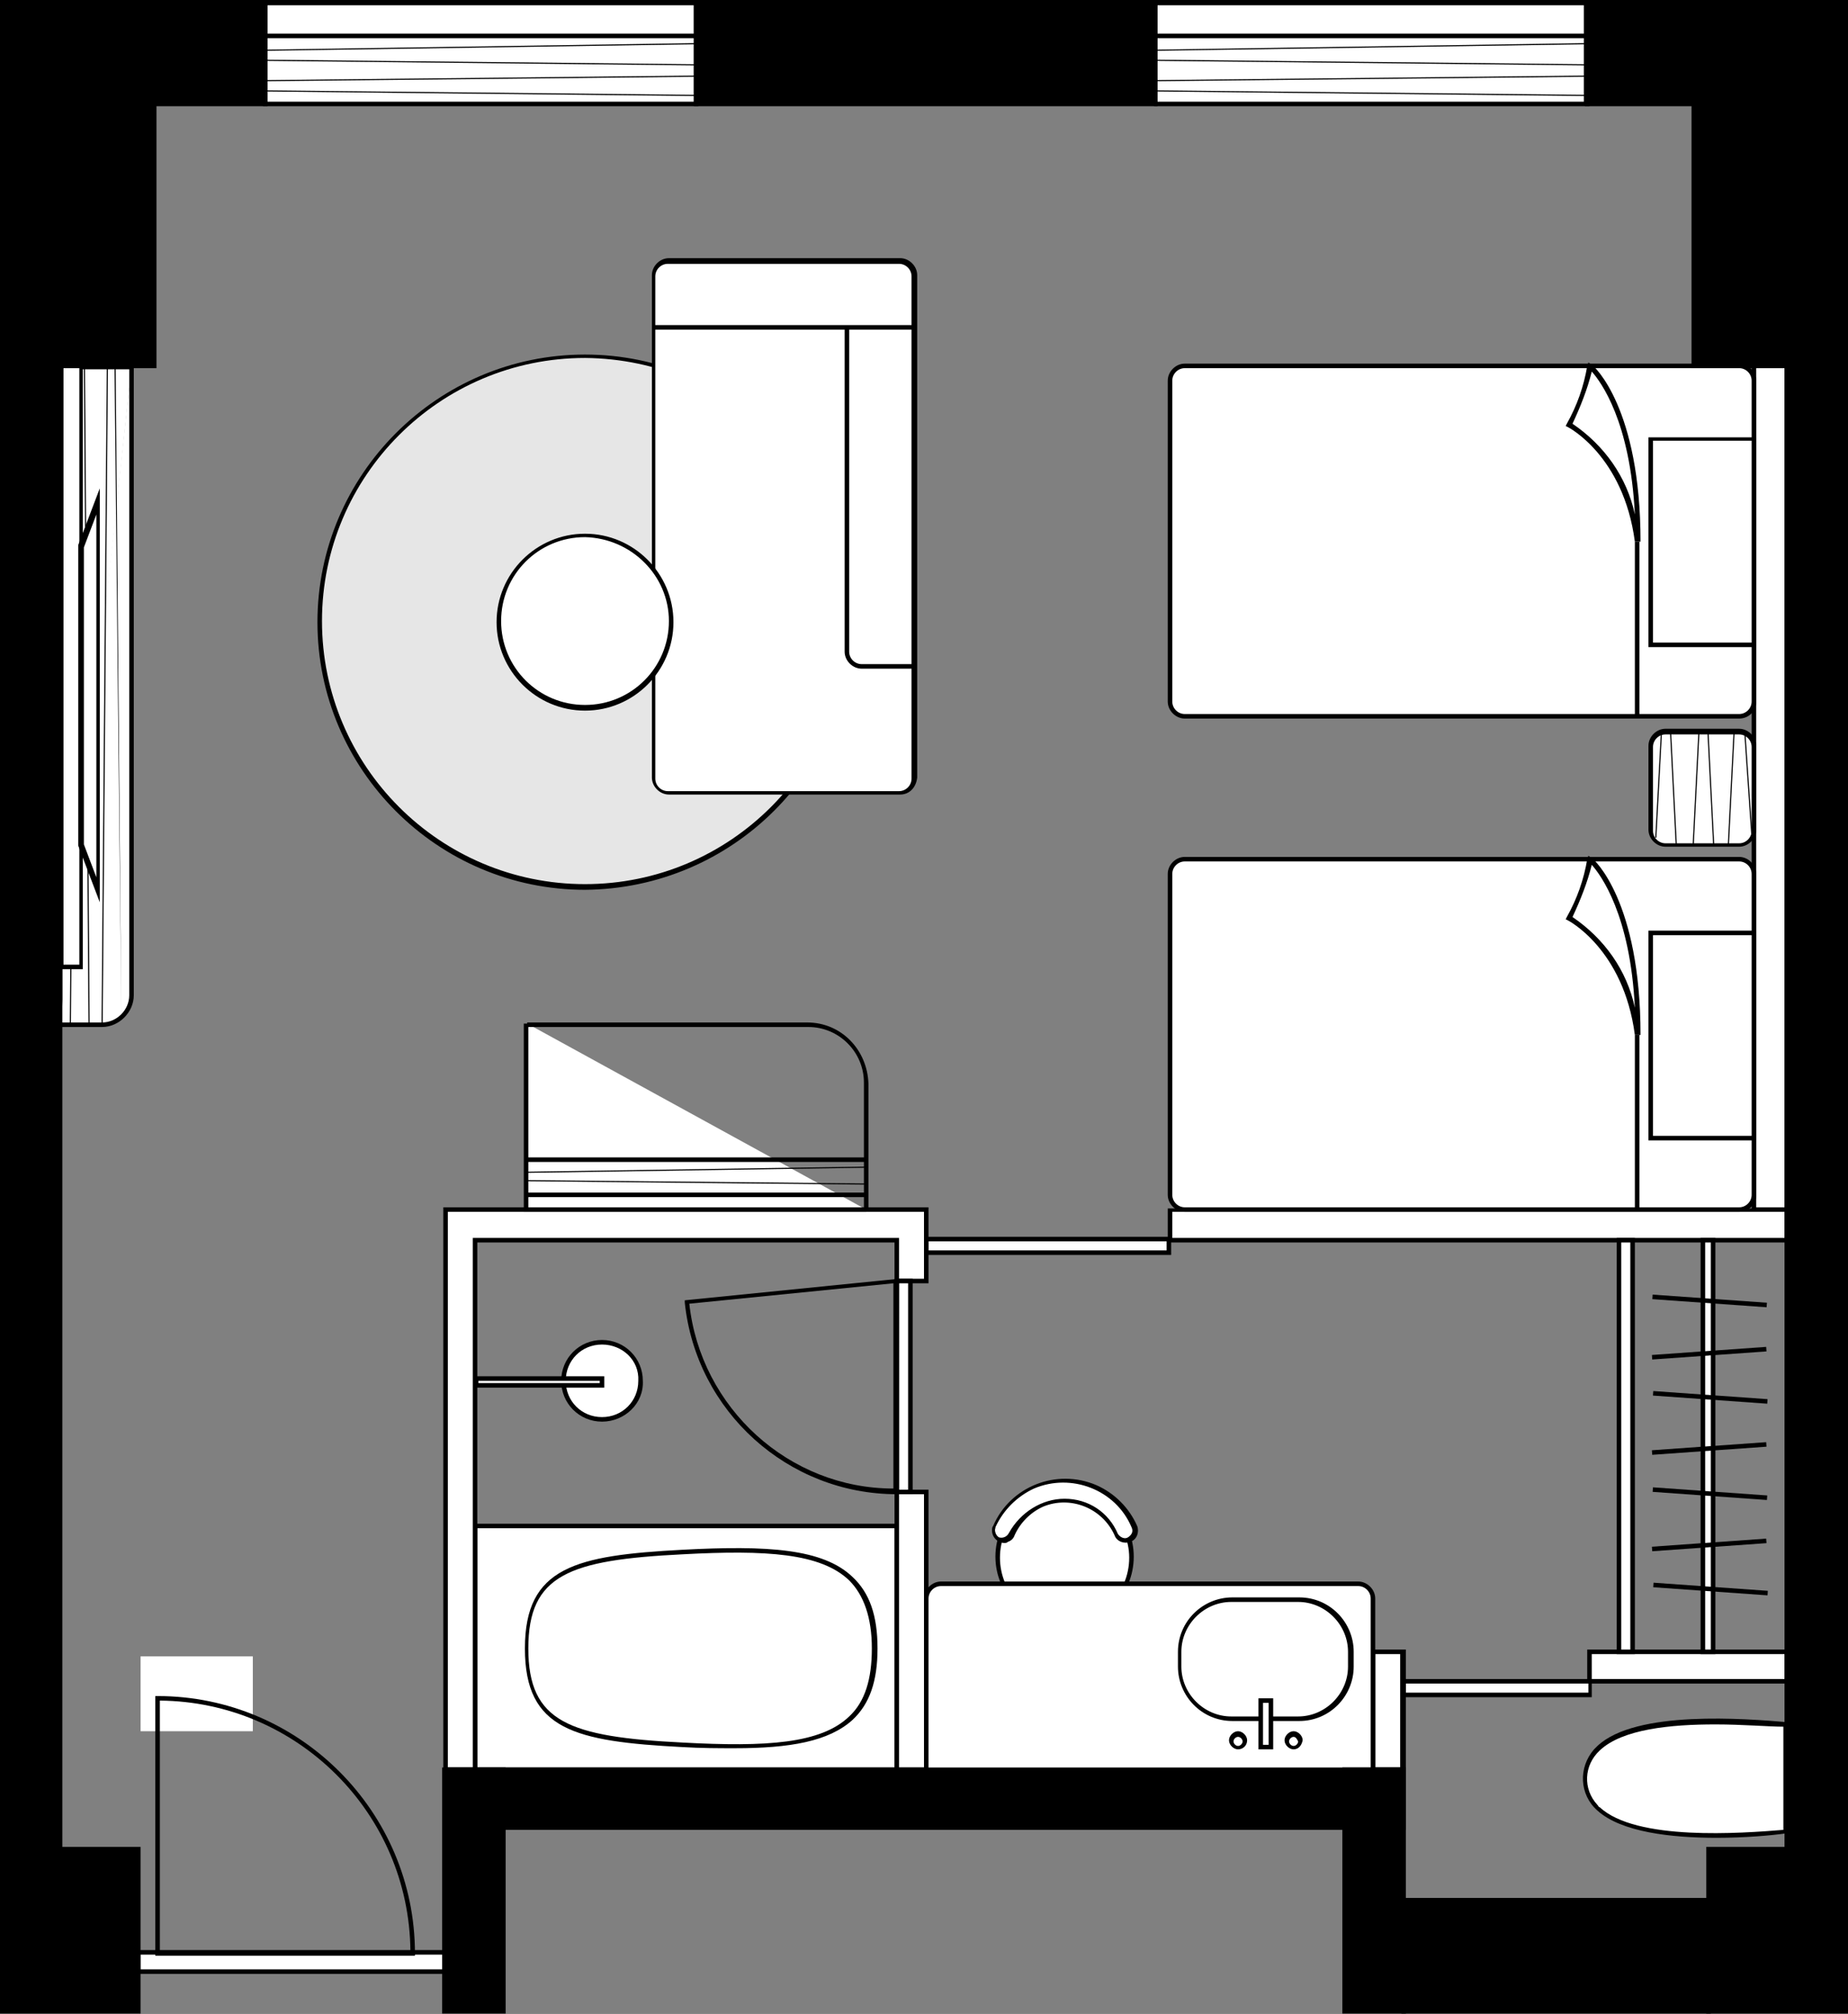 <?xml version="1.0" encoding="utf-8"?>
<!-- Generator: Adobe Illustrator 26.2.1, SVG Export Plug-In . SVG Version: 6.00 Build 0)  -->
<svg version="1.1" id="レイヤー_1" xmlns="http://www.w3.org/2000/svg" xmlns:xlink="http://www.w3.org/1999/xlink" x="0px"
	 y="0px" width="163px" height="177.6px" viewBox="0 0 163 177.6" style="enable-background:new 0 0 163 177.6;"
	 xml:space="preserve">
<rect x="0" y="0" width="163" height="177.6" fill="#808080" stroke="none"/>
<style type="text/css">
	.st0{fill:#E6E6E6;}
	.st1{fill:#FFFFFF;}
	.st2{fill:none;}
</style>
<g id="グループ_1602" transform="translate(-61.8 -206.133)">
	<g id="グループ_1428">
		<circle id="楕円形_38" class="st0" cx="113.4" cy="261" r="23.4"/>
		<path id="パス_1159" d="M113.4,284.6c-13,0-23.6-10.6-23.6-23.6s10.6-23.6,23.6-23.6S137,248,137,261S126.4,284.5,113.4,284.6z
			 M113.4,237.7c-12.8,0-23.2,10.4-23.2,23.2c0,12.8,10.4,23.2,23.2,23.2s23.2-10.4,23.2-23.2C136.6,248.1,126.2,237.8,113.4,237.7z
			"/>
	</g>
	<g id="グループ_1439">
		<path id="パス_1160" class="st1" d="M67.2,296.5v-58h6.2"/>
		<path id="パス_1161" d="M67.3,296.5h-0.4v-58.2h6.4v0.4h-6V296.5z"/>
	</g>
	<g id="グループ_1440">
		<path id="パス_1162" class="st1" d="M73.4,238.4v55.5c0,1.4-1.2,2.6-2.6,2.6h-3.7"/>
		<path id="パス_1163" d="M70.8,296.7h-3.7v-0.4h3.7c1.3,0,2.4-1.1,2.4-2.4v-55.5h0.4v55.5C73.6,295.4,72.3,296.7,70.8,296.7z"/>
	</g>
	<g id="グループ_1445">
		<g id="グループ_1441">
			<line id="線_328" class="st2" x1="72.6" y1="295.7" x2="72" y2="238.4"/>
			<path id="パス_1164" d="M72.5,295.7l-0.6-57.3H72L72.5,295.7L72.5,295.7z"/>
		</g>
		<g id="グループ_1442">
			<line id="線_329" class="st2" x1="69.7" y1="296.5" x2="69.3" y2="238.4"/>
			
				<rect id="長方形_1022" x="69.4" y="238.4" transform="matrix(1 -7.050897e-03 7.050897e-03 1 -1.884 0.496)" width="0.1" height="58"/>
		</g>
		<g id="グループ_1443">
			<line id="線_330" class="st2" x1="70.8" y1="296.5" x2="71.2" y2="238.4"/>
			
				<rect id="長方形_1023" x="42" y="267.4" transform="matrix(7.999488e-03 -1 1 7.999488e-03 -196.978 336.266)" width="58" height="0.1"/>
		</g>
		<g id="グループ_1444">
			<line id="線_331" class="st2" x1="68" y1="296.5" x2="68.4" y2="238.4"/>
			
				<rect id="長方形_1024" x="39.3" y="267.4" transform="matrix(7.999488e-03 -1 1 7.999488e-03 -199.757 333.603)" width="58" height="0.1"/>
		</g>
	</g>
	<g id="グループ_1446">
		<rect id="長方形_1025" x="67.2" y="238.4" class="st1" width="1.8" height="53"/>
		<path id="パス_1165" d="M69.1,291.6h-2.2v-53.4h2.2V291.6z M67.4,291.2h1.4v-52.6h-1.4V291.2z"/>
	</g>
	<g id="グループ_1447">
		<path id="パス_1166" class="st1" d="M70.4,284.6l-1.5-3.9v-26.4l1.5-3.9V284.6z"/>
		<path id="パス_1167" d="M70.6,285.7l-1.9-5v-26.5l1.9-5V285.7z M69.2,280.6l1.1,2.9v-32l-1.1,2.9V280.6z"/>
	</g>
	<g id="グループ_1448">
		<rect id="長方形_1026" x="216.5" y="238.4" class="st1" width="2.9" height="74.4"/>
		<path id="パス_1168" d="M219.6,313h-3.3v-74.8h3.3V313z M216.7,312.6h2.5v-74h-2.5V312.6z"/>
	</g>
	<g id="グループ_1449">
		<rect id="長方形_1027" x="165" y="312.8" class="st1" width="54.4" height="2.6"/>
		<path id="パス_1169" d="M219.6,315.7h-54.8v-3h54.8V315.7z M165.2,315.3h54V313h-54V315.3z"/>
	</g>
	<g id="グループ_1450">
		<rect id="長方形_1028" x="143.5" y="315.5" class="st1" width="21.4" height="1.2"/>
		<path id="パス_1170" d="M165.1,316.8h-21.8v-1.6h21.8V316.8z M143.7,316.4h21v-0.8h-21V316.4z"/>
	</g>
	<g id="グループ_1451">
		<rect id="長方形_1029" x="103.7" y="340.7" class="st1" width="37.2" height="21.5"/>
		<path id="パス_1171" d="M141.1,362.4h-37.6v-21.9h37.6V362.4z M103.9,362h36.8v-21.1h-36.8C103.9,340.9,103.9,362,103.9,362z"/>
	</g>
	<g id="グループ_1452">
		<rect id="長方形_1030" x="140.9" y="337.7" class="st1" width="2.6" height="24.5"/>
		<path id="パス_1172" d="M143.7,362.4h-3v-24.9h3V362.4z M141.1,362h2.2v-24.1h-2.2V362z"/>
	</g>
	<g id="グループ_1453">
		<path id="パス_1173" class="st1" d="M140.9,312.8h-39.8v49.4h2.6v-46.7h37.2v3.6h2.6v-6.3H140.9z"/>
		<path id="パス_1174" d="M103.9,362.4h-3v-49.8h42.8v6.7h-3v-3.6h-36.8C103.9,315.7,103.9,362.4,103.9,362.4z M101.3,362h2.2
			v-46.7h37.6v3.6h2.2V313h-42V362z"/>
	</g>
	<g id="グループ_1454">
		<rect id="長方形_1031" x="140.9" y="319.1" class="st1" width="1.2" height="18.6"/>
		<path id="パス_1175" d="M142.3,337.9h-1.6v-19h1.6V337.9z M141.1,337.5h0.8v-18.2h-0.8V337.5z"/>
	</g>
	<g id="グループ_1455">
		<rect id="長方形_1032" x="202" y="351.8" class="st1" width="17.4" height="2.6"/>
		<path id="パス_1176" d="M219.6,354.6h-17.8v-3h17.8V354.6z M202.2,354.2h17V352h-17V354.2z"/>
	</g>
	<g id="グループ_1456">
		<rect id="長方形_1033" x="185.6" y="354.4" class="st1" width="16.5" height="1.2"/>
		<path id="パス_1177" d="M202.2,355.8h-16.9v-1.6h16.9V355.8z M185.8,355.4h16.1v-0.8h-16.1V355.4z"/>
	</g>
	<g id="グループ_1457">
		<rect id="長方形_1034" x="182.9" y="351.8" class="st1" width="2.6" height="10.4"/>
		<path id="パス_1178" d="M185.8,362.4h-3v-10.8h3V362.4z M183.1,362h2.2v-10h-2.2V362z"/>
	</g>
	<g id="グループ_1458">
		<rect id="長方形_1035" x="74" y="378.4" class="st1" width="27.1" height="1.7"/>
		<path id="パス_1179" d="M101.3,380.2H73.8v-2.1h27.5V380.2z M74.2,379.8h26.7v-1.3H74.2V379.8z"/>
	</g>
	<g id="グループ_1459">
		<path id="長方形_1036" class="st1" d="M120.7,229.2h20.4c0.7,0,1.3,0.6,1.3,1.3v44.3c0,0.7-0.6,1.3-1.3,1.3h-20.4
			c-0.7,0-1.3-0.6-1.3-1.3v-44.3C119.4,229.7,120,229.2,120.7,229.2z"/>
		<path id="パス_1180" d="M141.2,276.2h-20.4c-0.8,0-1.5-0.7-1.5-1.5v-44.3c0-0.8,0.7-1.5,1.5-1.5h20.4c0.8,0,1.5,0.7,1.5,1.5
			v44.3C142.6,275.6,142,276.2,141.2,276.2z M120.7,229.4c-0.6,0-1.1,0.5-1.1,1.1v44.3c0,0.6,0.5,1.1,1.1,1.1h20.4
			c0.6,0,1.1-0.5,1.1-1.1v-44.3c0-0.6-0.5-1.1-1.1-1.1L120.7,229.4z"/>
	</g>
	<path id="パス_1181" d="M142.4,265.1h-4.6c-0.8,0-1.5-0.7-1.5-1.5V235h0.4v28.6c0,0.6,0.5,1.1,1.1,1.1h4.6V265.1z"/>
	<g id="グループ_1460">
		<line id="線_332" class="st2" x1="119.4" y1="235" x2="142.4" y2="235"/>
		<rect id="長方形_1037" x="119.4" y="234.8" width="23" height="0.4"/>
	</g>
	<g id="グループ_1461">
		<circle id="楕円形_39" class="st1" cx="113.4" cy="261" r="7.6"/>
		<path id="パス_1182" d="M113.4,268.8c-4.3,0-7.8-3.5-7.8-7.8s3.5-7.8,7.8-7.8s7.8,3.5,7.8,7.8l0,0
			C121.2,265.3,117.7,268.8,113.4,268.8z M113.4,253.5c-4.1,0-7.4,3.3-7.4,7.4s3.3,7.4,7.4,7.4s7.4-3.3,7.4-7.4l0,0
			C120.8,256.9,117.5,253.6,113.4,253.5z"/>
	</g>
	<g id="グループ_1462">
		<path id="長方形_1038" class="st1" d="M166.3,238.4h48.9c0.7,0,1.3,0.6,1.3,1.3V268c0,0.7-0.6,1.3-1.3,1.3h-48.9
			c-0.7,0-1.3-0.6-1.3-1.3v-28.3C165,239,165.6,238.4,166.3,238.4z"/>
		<path id="パス_1183" d="M215.2,269.5h-48.9c-0.8,0-1.5-0.7-1.5-1.5v-28.3c0-0.8,0.7-1.5,1.5-1.5h48.9c0.8,0,1.5,0.7,1.5,1.5V268
			C216.7,268.9,216,269.5,215.2,269.5z M166.3,238.6c-0.6,0-1.1,0.5-1.1,1.1l0,0V268c0,0.6,0.5,1.1,1.1,1.1h48.9
			c0.6,0,1.1-0.5,1.1-1.1v-28.3c0-0.6-0.5-1.1-1.1-1.1L166.3,238.6z"/>
	</g>
	<g id="グループ_1463">
		<rect id="長方形_1039" x="207.4" y="244.8" class="st1" width="9.1" height="18.1"/>
		<path id="パス_1184" d="M216.7,263.2h-9.5v-18.5h9.5V263.2z M207.6,262.8h8.7V245h-8.7V262.8z"/>
	</g>
	<g id="グループ_1464">
		<path id="長方形_1040" class="st1" d="M166.3,281.9h48.9c0.7,0,1.3,0.6,1.3,1.3v28.3c0,0.7-0.6,1.3-1.3,1.3h-48.9
			c-0.7,0-1.3-0.6-1.3-1.3v-28.3C165,282.5,165.6,281.9,166.3,281.9z"/>
		<path id="パス_1185" d="M215.2,313h-48.9c-0.8,0-1.5-0.7-1.5-1.5v-28.3c0-0.8,0.7-1.5,1.5-1.5h48.9c0.8,0,1.5,0.7,1.5,1.5v28.3
			C216.7,312.4,216,313,215.2,313z M166.3,282.1c-0.6,0-1.1,0.5-1.1,1.1v28.3c0,0.6,0.5,1.1,1.1,1.1h48.9c0.6,0,1.1-0.5,1.1-1.1
			v-28.3c0-0.6-0.5-1.1-1.1-1.1H166.3z"/>
	</g>
	<g id="グループ_1465">
		<rect id="長方形_1041" x="207.4" y="288.3" class="st1" width="9.1" height="18.1"/>
		<path id="パス_1186" d="M216.7,306.7h-9.5v-18.5h9.5V306.7z M207.6,306.3h8.7v-17.7h-8.7V306.3z"/>
	</g>
	<g id="グループ_1466">
		<rect id="長方形_1042" x="212" y="315.5" class="st1" width="0.9" height="36.3"/>
		<path id="パス_1187" d="M213.1,352h-1.3v-36.7h1.3V352z M212.2,351.6h0.5v-35.9h-0.5V351.6z"/>
	</g>
	<g id="グループ_1467">
		<rect id="長方形_1043" x="204.6" y="315.5" class="st1" width="1.2" height="36.3"/>
		<path id="パス_1188" d="M206,352h-1.6v-36.7h1.6V352z M204.8,351.6h0.8v-35.9h-0.8V351.6z"/>
	</g>
	<g id="グループ_1468">
		<line id="線_333" class="st2" x1="207.4" y1="320.7" x2="217.5" y2="321.4"/>
		
			<rect id="長方形_1044" x="212.3" y="315.9" transform="matrix(7.086974e-02 -0.998 0.998 7.086974e-02 -122.773 510.186)" width="0.4" height="10.1"/>
	</g>
	<g id="グループ_1469">
		<line id="線_334" class="st2" x1="207.4" y1="325.6" x2="217.5" y2="324.9"/>
		
			<rect id="長方形_1045" x="207.4" y="325.1" transform="matrix(0.998 -7.073113e-02 7.073113e-02 0.998 -22.477 15.842)" width="10.1" height="0.4"/>
	</g>
	<g id="グループ_1470">
		<line id="線_335" class="st2" x1="207.4" y1="329.2" x2="217.5" y2="329.9"/>
		
			<rect id="長方形_1046" x="212.3" y="324.4" transform="matrix(7.086974e-02 -0.998 0.998 7.086974e-02 -131.2 518.087)" width="0.4" height="10.1"/>
	</g>
	<g id="グループ_1471">
		<line id="線_336" class="st2" x1="207.4" y1="334.1" x2="217.5" y2="333.4"/>
		
			<rect id="長方形_1047" x="207.4" y="333.5" transform="matrix(0.998 -7.073113e-02 7.073113e-02 0.998 -23.071 15.862)" width="10.1" height="0.4"/>
	</g>
	<g id="グループ_1472">
		<line id="線_337" class="st2" x1="207.4" y1="337.6" x2="217.5" y2="338.3"/>
		
			<rect id="長方形_1048" x="212.2" y="332.9" transform="matrix(7.103191e-02 -0.998 0.998 7.103191e-02 -139.739 525.822)" width="0.4" height="10.1"/>
	</g>
	<g id="グループ_1473">
		<line id="線_338" class="st2" x1="207.4" y1="346.1" x2="217.5" y2="346.8"/>
		
			<rect id="長方形_1049" x="212.3" y="341.4" transform="matrix(7.086974e-02 -0.998 0.998 7.086974e-02 -148.142 533.784)" width="0.4" height="10.1"/>
	</g>
	<g id="グループ_1474">
		<line id="線_339" class="st2" x1="207.4" y1="342.6" x2="217.5" y2="341.9"/>
		
			<rect id="長方形_1050" x="207.4" y="342" transform="matrix(0.998 -7.073113e-02 7.073113e-02 0.998 -23.672 15.884)" width="10.1" height="0.4"/>
	</g>
	<g id="グループ_1475">
		<line id="線_340" class="st2" x1="206.2" y1="269.3" x2="206.2" y2="253.9"/>
		<rect id="長方形_1051" x="206" y="253.9" width="0.4" height="15.5"/>
	</g>
	<g id="グループ_1476">
		<path id="パス_1189" class="st1" d="M202,238.4c0,0,4.2,3.6,4.2,15.5c-1-7.8-6-10.3-6-10.3C201.1,242,201.7,240.2,202,238.4z"/>
		<path id="パス_1190" d="M206,253.9c-1-7.6-5.9-10.1-5.9-10.1l-0.2-0.1l0.1-0.2c0.9-1.6,1.5-3.3,1.8-5.1l0.1-0.3l0.3,0.2
			c0.2,0.1,4.3,3.8,4.3,15.6L206,253.9z M200.5,243.5c2.8,1.9,4.8,4.7,5.5,8c-0.4-8.2-3-11.7-3.8-12.6
			C201.8,240.5,201.2,242,200.5,243.5z"/>
	</g>
	<g id="グループ_1477">
		<line id="線_341" class="st2" x1="206.2" y1="312.8" x2="206.2" y2="297.4"/>
		<rect id="長方形_1052" x="206" y="297.4" width="0.4" height="15.5"/>
	</g>
	<g id="グループ_1478">
		<path id="パス_1191" class="st1" d="M202,281.9c0,0,4.2,3.6,4.2,15.5c-1-7.8-6-10.3-6-10.3C201.1,285.5,201.7,283.7,202,281.9z"
			/>
		<path id="パス_1192" d="M206,297.4c-1-7.6-5.9-10.1-5.9-10.1l-0.2-0.1l0.1-0.2c0.9-1.6,1.5-3.3,1.8-5.1l0.1-0.3l0.3,0.2
			c0.2,0.1,4.3,3.8,4.3,15.6H206z M200.5,287c2.8,1.9,4.8,4.7,5.5,8c-0.4-8.2-3-11.7-3.8-12.6C201.8,284,201.2,285.5,200.5,287z"/>
	</g>
	<path id="パス_1193" d="M141.1,337.9h-0.2c-9.6,0-17.7-7.3-18.7-16.9v-0.2l18.9-1.9V337.9z M122.6,321.1c1,9.2,8.8,16.3,18,16.3
		v-18.1L122.6,321.1z"/>
	<g id="グループ_1479">
		<path id="パス_1194" class="st1" d="M122,343c-9.6,0.5-13.8,1.5-13.8,8.5s4.2,8,13.8,8.5c10.7,0.5,17-0.1,17-8.5
			S132.7,342.5,122,343z"/>
		<path id="パス_1195" d="M126.6,360.3c-1.4,0-2.9,0-4.6-0.1c-9.5-0.5-13.9-1.5-13.9-8.7s4.5-8.2,13.9-8.7
			c7.5-0.4,12.4-0.1,15,2.4c1.5,1.4,2.2,3.4,2.2,6.3s-0.7,4.9-2.2,6.3C134.9,359.7,131.5,360.3,126.6,360.3z M122,343v0.2
			c-10,0.5-13.6,1.8-13.6,8.3s3.6,7.8,13.6,8.3c7.4,0.4,12.2,0.1,14.7-2.3c1.4-1.3,2-3.3,2-6s-0.7-4.7-2-6
			c-2.5-2.4-7.3-2.7-14.7-2.3V343z"/>
	</g>
	<g id="グループ_1480">
		<circle id="楕円形_40" class="st1" cx="114.9" cy="327.9" r="3.4"/>
		<path id="パス_1196" d="M114.9,331.5c-2,0-3.6-1.6-3.6-3.6s1.6-3.6,3.6-3.6s3.6,1.6,3.6,3.6
			C118.6,329.9,116.9,331.5,114.9,331.5z M114.9,324.7c-1.8,0-3.2,1.4-3.2,3.2c0,1.8,1.4,3.2,3.2,3.2c1.8,0,3.2-1.4,3.2-3.2l0,0
			C118.2,326.1,116.7,324.7,114.9,324.7L114.9,324.7z"/>
	</g>
	<g id="グループ_1530">
		<g id="グループ_1527">
			<rect id="長方形_1093" x="74.2" y="352.2" class="st1" width="9.9" height="6.6"/>
		</g>
	</g>
	<path id="パス_1257" d="M98.5,378.6h-23v-22.9h0.2c12.5,0,22.7,10.2,22.7,22.7v0.2H98.5z M75.9,378.2H98
		c-0.1-12.2-10-22-22.1-22.1V378.2z"/>
	<g id="グループ_1551">
		<rect id="長方形_1113" x="85.2" y="206.3" class="st1" width="38" height="9"/>
		<path id="パス_1258" d="M123.4,215.5H85v-9.4h38.4V215.5z M85.4,215.1H123v-8.6H85.4V215.1z"/>
	</g>
	<g id="グループ_1552">
		<rect id="長方形_1114" x="163.7" y="206.3" class="st1" width="38" height="9"/>
		<path id="パス_1259" d="M202,215.5h-38.4v-9.4H202V215.5z M163.9,215.1h37.6v-8.6h-37.6V215.1z"/>
	</g>
	<g id="グループ_1553">
		<rect id="長方形_1115" x="85.2" y="206.3" class="st1" width="38" height="2.9"/>
		<path id="パス_1260" d="M123.4,209.5H85v-3.3h38.4V209.5z M85.4,209.1H123v-2.5H85.4V209.1z"/>
	</g>
	<g id="グループ_1554">
		<rect id="長方形_1116" x="163.7" y="206.3" class="st1" width="38" height="2.9"/>
		<path id="パス_1261" d="M202,209.5h-38.4v-3.3H202V209.5z M163.9,209.1h37.6v-2.5h-37.6V209.1z"/>
	</g>
	<g id="グループ_1555">
		<circle id="楕円形_41" class="st1" cx="155.7" cy="343.5" r="5.9"/>
		<path id="パス_1262" d="M155.7,349.5c-3.3,0-6.1-2.7-6.1-6.1c0-3.3,2.7-6.1,6.1-6.1c3.3,0,6.1,2.7,6.1,6.1
			S159.1,349.5,155.7,349.5z M155.7,337.8c-3.1,0-5.7,2.5-5.7,5.7c0,3.1,2.5,5.7,5.7,5.7c3.1,0,5.7-2.5,5.7-5.7
			C161.4,340.4,158.8,337.8,155.7,337.8L155.7,337.8z"/>
	</g>
	<g id="グループ_1556">
		<path id="パス_1263" class="st1" d="M161.1,342c-0.3,0-0.7-0.2-0.8-0.5c-1.1-2.5-4-3.7-6.5-2.6c-1.2,0.5-2.1,1.4-2.6,2.6
			c-0.2,0.5-0.7,0.7-1.1,0.5c-0.5-0.2-0.7-0.7-0.5-1.1c0,0,0,0,0-0.1c1.5-3.4,5.4-5,8.9-3.5c1.6,0.7,2.8,1.9,3.5,3.5
			c0.2,0.4,0,1-0.5,1.2C161.3,342,161.2,342,161.1,342L161.1,342z"/>
		<path id="パス_1264" d="M150.4,342.2c-0.6,0-1.1-0.5-1.1-1.1c0-0.1,0-0.3,0.1-0.4c1.5-3.5,5.6-5.1,9.1-3.6
			c1.6,0.7,2.9,2,3.6,3.6c0.2,0.5,0,1.2-0.6,1.4c-0.5,0.2-1.2,0-1.4-0.6c-1.1-2.4-3.9-3.5-6.3-2.5c-1.1,0.5-2,1.4-2.5,2.5
			c-0.1,0.3-0.3,0.5-0.6,0.6C150.6,342.2,150.5,342.2,150.4,342.2z M155.7,338.3c2.1,0,3.9,1.2,4.7,3.1c0.2,0.3,0.6,0.5,0.9,0.3
			c0.3-0.2,0.5-0.5,0.3-0.9c-1.4-3.3-5.3-4.8-8.6-3.4c-1.5,0.7-2.7,1.9-3.4,3.4c-0.1,0.3,0,0.7,0.3,0.9c0.3,0.1,0.7,0,0.9-0.4
			C151.8,339.5,153.7,338.3,155.7,338.3L155.7,338.3z"/>
	</g>
	<g id="グループ_1557">
		<path id="パス_1265" class="st1" d="M143.5,362.2v-15.1c0-0.7,0.6-1.3,1.3-1.3h36.8c0.7,0,1.3,0.6,1.3,1.3v15.1"/>
		<path id="パス_1266" d="M183.1,362.2h-0.4v-15.1c0-0.6-0.5-1.1-1.1-1.1l0,0h-36.8c-0.6,0-1.1,0.5-1.1,1.1v15.1h-0.4v-15.1
			c0-0.8,0.7-1.5,1.5-1.5h36.8c0.8,0,1.5,0.7,1.5,1.5V362.2z"/>
	</g>
	<g id="グループ_1558">
		<path id="長方形_1117" class="st1" d="M170.4,347.2h5.9c2.6,0,4.6,2.1,4.6,4.6v1.3c0,2.6-2.1,4.6-4.6,4.6h-5.9
			c-2.6,0-4.6-2.1-4.6-4.6v-1.3C165.8,349.3,167.9,347.2,170.4,347.2z"/>
		<path id="パス_1267" d="M176.4,357.9h-5.9c-2.7,0-4.8-2.2-4.8-4.8v-1.3c0-2.7,2.2-4.8,4.8-4.8h5.9c2.7,0,4.8,2.2,4.8,4.8v1.3
			C181.2,355.7,179.1,357.9,176.4,357.9z M170.4,347.4c-2.4,0-4.4,2-4.4,4.4v1.3c0,2.4,2,4.4,4.4,4.4h5.9c2.4,0,4.4-2,4.4-4.4v-1.3
			c0-2.4-2-4.4-4.4-4.4H170.4z"/>
	</g>
	<g id="グループ_1559">
		<rect id="長方形_1118" x="173" y="356.2" class="st1" width="0.9" height="4.1"/>
		<path id="パス_1268" d="M174.1,360.4h-1.3v-4.5h1.3V360.4z M173.2,360h0.5v-3.7h-0.5V360z"/>
	</g>
	<g id="グループ_1560">
		<circle id="楕円形_42" class="st1" cx="171" cy="359.7" r="0.6"/>
		<path id="パス_1269" d="M171,360.4c-0.4,0-0.8-0.4-0.8-0.8s0.4-0.8,0.8-0.8c0.4,0,0.8,0.4,0.8,0.8
			C171.8,360.1,171.4,360.4,171,360.4z M171,359.3c-0.2,0-0.4,0.2-0.4,0.4c0,0.2,0.2,0.4,0.4,0.4s0.4-0.2,0.4-0.4
			S171.2,359.3,171,359.3L171,359.3z"/>
	</g>
	<g id="グループ_1561">
		<circle id="楕円形_43" class="st1" cx="175.9" cy="359.7" r="0.6"/>
		<path id="パス_1270" d="M175.9,360.4c-0.4,0-0.8-0.4-0.8-0.8s0.4-0.8,0.8-0.8c0.4,0,0.8,0.4,0.8,0.8
			C176.6,360.1,176.3,360.4,175.9,360.4z M175.9,359.3c-0.2,0-0.4,0.2-0.4,0.4c0,0.2,0.2,0.4,0.4,0.4s0.4-0.2,0.4-0.4
			C176.2,359.5,176.1,359.3,175.9,359.3L175.9,359.3z"/>
	</g>
	<g id="グループ_1562">
		<path id="パス_1271" class="st1" d="M201.7,363c0,6,12.9,5.1,17.8,4.7v-9.4C214.5,357.9,201.7,357,201.7,363z"/>
		<path id="パス_1272" d="M213.2,368.2c-4,0-8.4-0.5-10.5-2.4c-1.6-1.4-1.7-3.8-0.3-5.4c0.1-0.1,0.2-0.2,0.3-0.3
			c3.4-3.2,13.1-2.4,16.7-2.1h0.2v9.8h-0.2C218,368,215.7,368.2,213.2,368.2z M213.1,358.2c-3.9,0-8.2,0.4-10.2,2.3
			c-1.4,1.3-1.5,3.4-0.2,4.8c0.1,0.1,0.1,0.2,0.2,0.2c3.2,3,12.5,2.3,16.2,2v-9.1C217.8,358.4,215.5,358.2,213.1,358.2L213.1,358.2z
			"/>
	</g>
	<g id="グループ_1563">
		<rect id="長方形_1119" x="103.8" y="327.7" class="st1" width="11.1" height="0.6"/>
		<path id="パス_1273" d="M115.1,328.5h-11.5v-1h11.5V328.5z M104,328.1h10.7v-0.2H104V328.1z"/>
	</g>
	<g id="グループ_1564">
		<rect id="長方形_1120" x="62" y="206.3" width="23.2" height="9"/>
		<path id="パス_1274" d="M85.4,215.5H61.8v-9.4h23.6V215.5z M62.2,215.1H85v-8.6H62.2V215.1z"/>
	</g>
	<g id="グループ_1565">
		<rect id="長方形_1121" x="123.2" y="206.3" width="40.5" height="9"/>
		<path id="パス_1275" d="M163.9,215.5H123v-9.4h40.9V215.5z M123.4,215.1h40.1v-8.6h-40.1V215.1z"/>
	</g>
	<g id="グループ_1566">
		<rect id="長方形_1122" x="201.8" y="206.3" width="22.8" height="9"/>
		<path id="パス_1276" d="M224.8,215.5h-23.2v-9.4h23.2V215.5z M202,215.1h22.4v-8.6H202V215.1z"/>
	</g>
	<g id="グループ_1567">
		<rect id="長方形_1123" x="62" y="206.3" width="5.2" height="162.9"/>
		<path id="パス_1277" d="M67.3,369.4h-5.5V206.1h5.5V369.4z M62.2,369H67V206.5h-4.7L62.2,369z"/>
	</g>
	<g id="グループ_1568">
		<rect id="長方形_1124" x="219.4" y="206.3" width="5.2" height="162.9"/>
		<path id="パス_1278" d="M224.8,369.4h-5.6V206.1h5.6V369.4z M219.6,369h4.7V206.5h-4.7V369z"/>
	</g>
	<g id="グループ_1569">
		<rect id="長方形_1125" x="62" y="215.3" width="13.4" height="23.1"/>
		<path id="パス_1279" d="M75.6,238.6H61.8v-23.5h13.8V238.6z M62.2,238.2h13v-22.7h-13L62.2,238.2z"/>
	</g>
	<g id="グループ_1570">
		<rect id="長方形_1126" x="211.1" y="215.3" width="13.4" height="23.1"/>
		<path id="パス_1280" d="M224.8,238.6H211v-23.5h13.8V238.6z M211.3,238.2h13v-22.7h-13V238.2z"/>
	</g>
	<g id="グループ_1571">
		<rect id="長方形_1127" x="101.1" y="362.2" width="5.2" height="21.3"/>
		<path id="パス_1281" d="M106.4,383.7h-5.6V362h5.6V383.7z M101.3,383.3h4.8v-20.9h-4.8V383.3z"/>
	</g>
	<g id="グループ_1572">
		<rect id="長方形_1128" x="101.1" y="362.2" width="84.5" height="5.2"/>
		<path id="パス_1282" d="M185.8,367.5h-84.9V362h84.9V367.5z M101.3,367.1h84.1v-4.7h-84.1C101.3,362.4,101.3,367.1,101.3,367.1z
			"/>
	</g>
	<g id="グループ_1573">
		<rect id="長方形_1129" x="180.4" y="362.2" width="5.2" height="21.3"/>
		<path id="パス_1283" d="M185.8,383.7h-5.6V362h5.6V383.7z M180.6,383.3h4.8v-20.9h-4.8V383.3z"/>
	</g>
	<g id="グループ_1574">
		<rect id="長方形_1130" x="185.6" y="373.7" width="26.9" height="9.8"/>
		<path id="パス_1284" d="M212.7,383.7h-27.3v-10.2h27.3V383.7z M185.8,383.3h26.5v-9.4h-26.5V383.3z"/>
	</g>
	<g id="グループ_1575">
		<rect id="長方形_1131" x="62" y="369.2" width="12" height="14.3"/>
		<path id="パス_1285" d="M74.2,383.7H61.8V369h12.4V383.7z M62.2,383.3h11.6v-13.9H62.2V383.3z"/>
	</g>
	<g id="グループ_1576">
		<path id="長方形_1132" class="st1" d="M208.7,270.7h6.5c0.7,0,1.3,0.6,1.3,1.3v7.4c0,0.7-0.6,1.3-1.3,1.3h-6.5
			c-0.7,0-1.3-0.6-1.3-1.3V272C207.4,271.2,208,270.7,208.7,270.7z"/>
		<path id="パス_1286" d="M215.2,280.8h-6.5c-0.8,0-1.5-0.7-1.5-1.5v-7.4c0-0.8,0.7-1.5,1.5-1.5h6.5c0.8,0,1.5,0.7,1.5,1.5v7.4
			C216.7,280.1,216,280.8,215.2,280.8z M208.7,270.9c-0.6,0-1.1,0.5-1.1,1.1v7.4c0,0.6,0.5,1.1,1.1,1.1h6.5c0.6,0,1.1-0.5,1.1-1.1
			V272c0-0.6-0.5-1.1-1.1-1.1H208.7z"/>
	</g>
	<g id="グループ_1581">
		<g id="グループ_1577">
			<line id="線_342" class="st2" x1="123.2" y1="210" x2="85.2" y2="210.5"/>
			
				<rect id="長方形_1133" x="85.2" y="210.2" transform="matrix(1 -1.514866e-02 1.514866e-02 1 -3.173 1.603)" width="38" height="0.1"/>
		</g>
		<g id="グループ_1578">
			<line id="線_343" class="st2" x1="123.2" y1="212.9" x2="85.2" y2="213.3"/>
			<path id="パス_1287" d="M85.2,213.3v-0.1l38-0.4v0.1L85.2,213.3z"/>
		</g>
		<g id="グループ_1579">
			<line id="線_344" class="st2" x1="123.2" y1="211.8" x2="85.2" y2="211.4"/>
			<path id="パス_1288" d="M123.2,211.9l-38-0.4v-0.1l38,0.4V211.9z"/>
		</g>
		<g id="グループ_1580">
			<line id="線_345" class="st2" x1="123.2" y1="214.5" x2="85.2" y2="214.1"/>
			<path id="パス_1289" d="M123.2,214.6l-38-0.4v-0.1l38,0.4V214.6z"/>
		</g>
	</g>
	<g id="グループ_1588">
		<g id="グループ_1582">
			<line id="線_346" class="st2" x1="216.3" y1="280" x2="215.6" y2="270.7"/>
			
				<rect id="長方形_1134" x="215.9" y="270.6" transform="matrix(0.998 -6.797776e-02 6.797776e-02 0.998 -18.215 15.317)" width="0.1" height="9.4"/>
		</g>
		<g id="グループ_1583">
			<line id="線_347" class="st2" x1="213" y1="280.6" x2="212.5" y2="270.7"/>
			<path id="パス_1290" d="M212.9,280.6l-0.5-9.9h0.1l0.5,9.9H212.9z"/>
		</g>
		<g id="グループ_1584">
			<line id="線_348" class="st2" x1="214.2" y1="280.6" x2="214.7" y2="270.7"/>
			<path id="パス_1291" d="M214.3,280.6h-0.1l0.5-9.9h0.1L214.3,280.6z"/>
		</g>
		<g id="グループ_1585">
			<line id="線_349" class="st2" x1="211.1" y1="280.6" x2="211.6" y2="270.7"/>
			<path id="パス_1292" d="M211.2,280.6h-0.1l0.5-9.9h0.1L211.2,280.6z"/>
		</g>
		<g id="グループ_1586">
			<line id="線_350" class="st2" x1="209.7" y1="280.6" x2="209.2" y2="270.7"/>
			<path id="パス_1293" d="M209.6,280.6l-0.5-9.9h0.1l0.5,9.9H209.6z"/>
		</g>
		<g id="グループ_1587">
			<line id="線_351" class="st2" x1="207.8" y1="280" x2="208.3" y2="270.7"/>
			<path id="パス_1294" d="M207.9,280h-0.1l0.5-9.4h0.1L207.9,280z"/>
		</g>
	</g>
	<g id="グループ_1595">
		<g id="グループ_1589">
			<path id="パス_1295" class="st1" d="M138.2,312.8h-29.9v-16.4"/>
			<path id="パス_1296" d="M138.2,313H108v-16.6h0.4v16.2h29.7L138.2,313z"/>
		</g>
		<path id="パス_1297" d="M138.4,312.8H138v-11.2c0-2.7-2.2-4.9-4.9-4.9h-24.8v-0.4H133c3,0,5.3,2.4,5.4,5.4V312.8z"/>
		<g id="グループ_1590">
			<line id="線_352" class="st2" x1="108.2" y1="308.4" x2="138.2" y2="308.4"/>
			<rect id="長方形_1135" x="108.2" y="308.2" width="29.9" height="0.4"/>
		</g>
		<g id="グループ_1591">
			<line id="線_353" class="st2" x1="108.2" y1="311.5" x2="138.2" y2="311.5"/>
			<rect id="長方形_1136" x="108.2" y="311.3" width="29.9" height="0.4"/>
		</g>
		<g id="グループ_1594">
			<g id="グループ_1592">
				<line id="線_354" class="st2" x1="138.2" y1="309.1" x2="108.2" y2="309.5"/>
				
					<rect id="長方形_1137" x="108.2" y="309.2" transform="matrix(1 -1.514866e-02 1.514866e-02 1 -4.671 1.901)" width="29.9" height="0.1"/>
			</g>
			<g id="グループ_1593">
				<line id="線_355" class="st2" x1="138.2" y1="310.6" x2="108.2" y2="310.2"/>
				<path id="パス_1298" d="M138.2,310.6l-29.9-0.3v-0.1l29.9,0.3V310.6z"/>
			</g>
		</g>
	</g>
	<g id="グループ_1600">
		<g id="グループ_1596">
			<line id="線_356" class="st2" x1="201.8" y1="210" x2="163.7" y2="210.5"/>
			
				<rect id="長方形_1138" x="163.7" y="210.2" transform="matrix(1 -1.514866e-02 1.514866e-02 1 -3.164 2.792)" width="38" height="0.1"/>
		</g>
		<g id="グループ_1597">
			<line id="線_357" class="st2" x1="201.8" y1="212.9" x2="163.7" y2="213.3"/>
			<path id="パス_1299" d="M163.7,213.3v-0.1l38-0.4v0.1L163.7,213.3z"/>
		</g>
		<g id="グループ_1598">
			<line id="線_358" class="st2" x1="201.8" y1="211.8" x2="163.7" y2="211.4"/>
			<path id="パス_1300" d="M201.8,211.9l-38-0.4v-0.1l38,0.4V211.9z"/>
		</g>
		<g id="グループ_1599">
			<line id="線_359" class="st2" x1="201.8" y1="214.5" x2="163.7" y2="214.1"/>
			<path id="パス_1301" d="M201.8,214.6l-38-0.4v-0.1l38,0.4V214.6z"/>
		</g>
	</g>
	<g id="グループ_1601">
		<rect id="長方形_1139" x="212.5" y="369.2" width="12.1" height="14.3"/>
		<path id="パス_1302" d="M224.8,383.7h-12.5V369h12.5V383.7z M212.7,383.3h11.7v-13.9h-11.7V383.3z"/>
	</g>
</g>
</svg>
